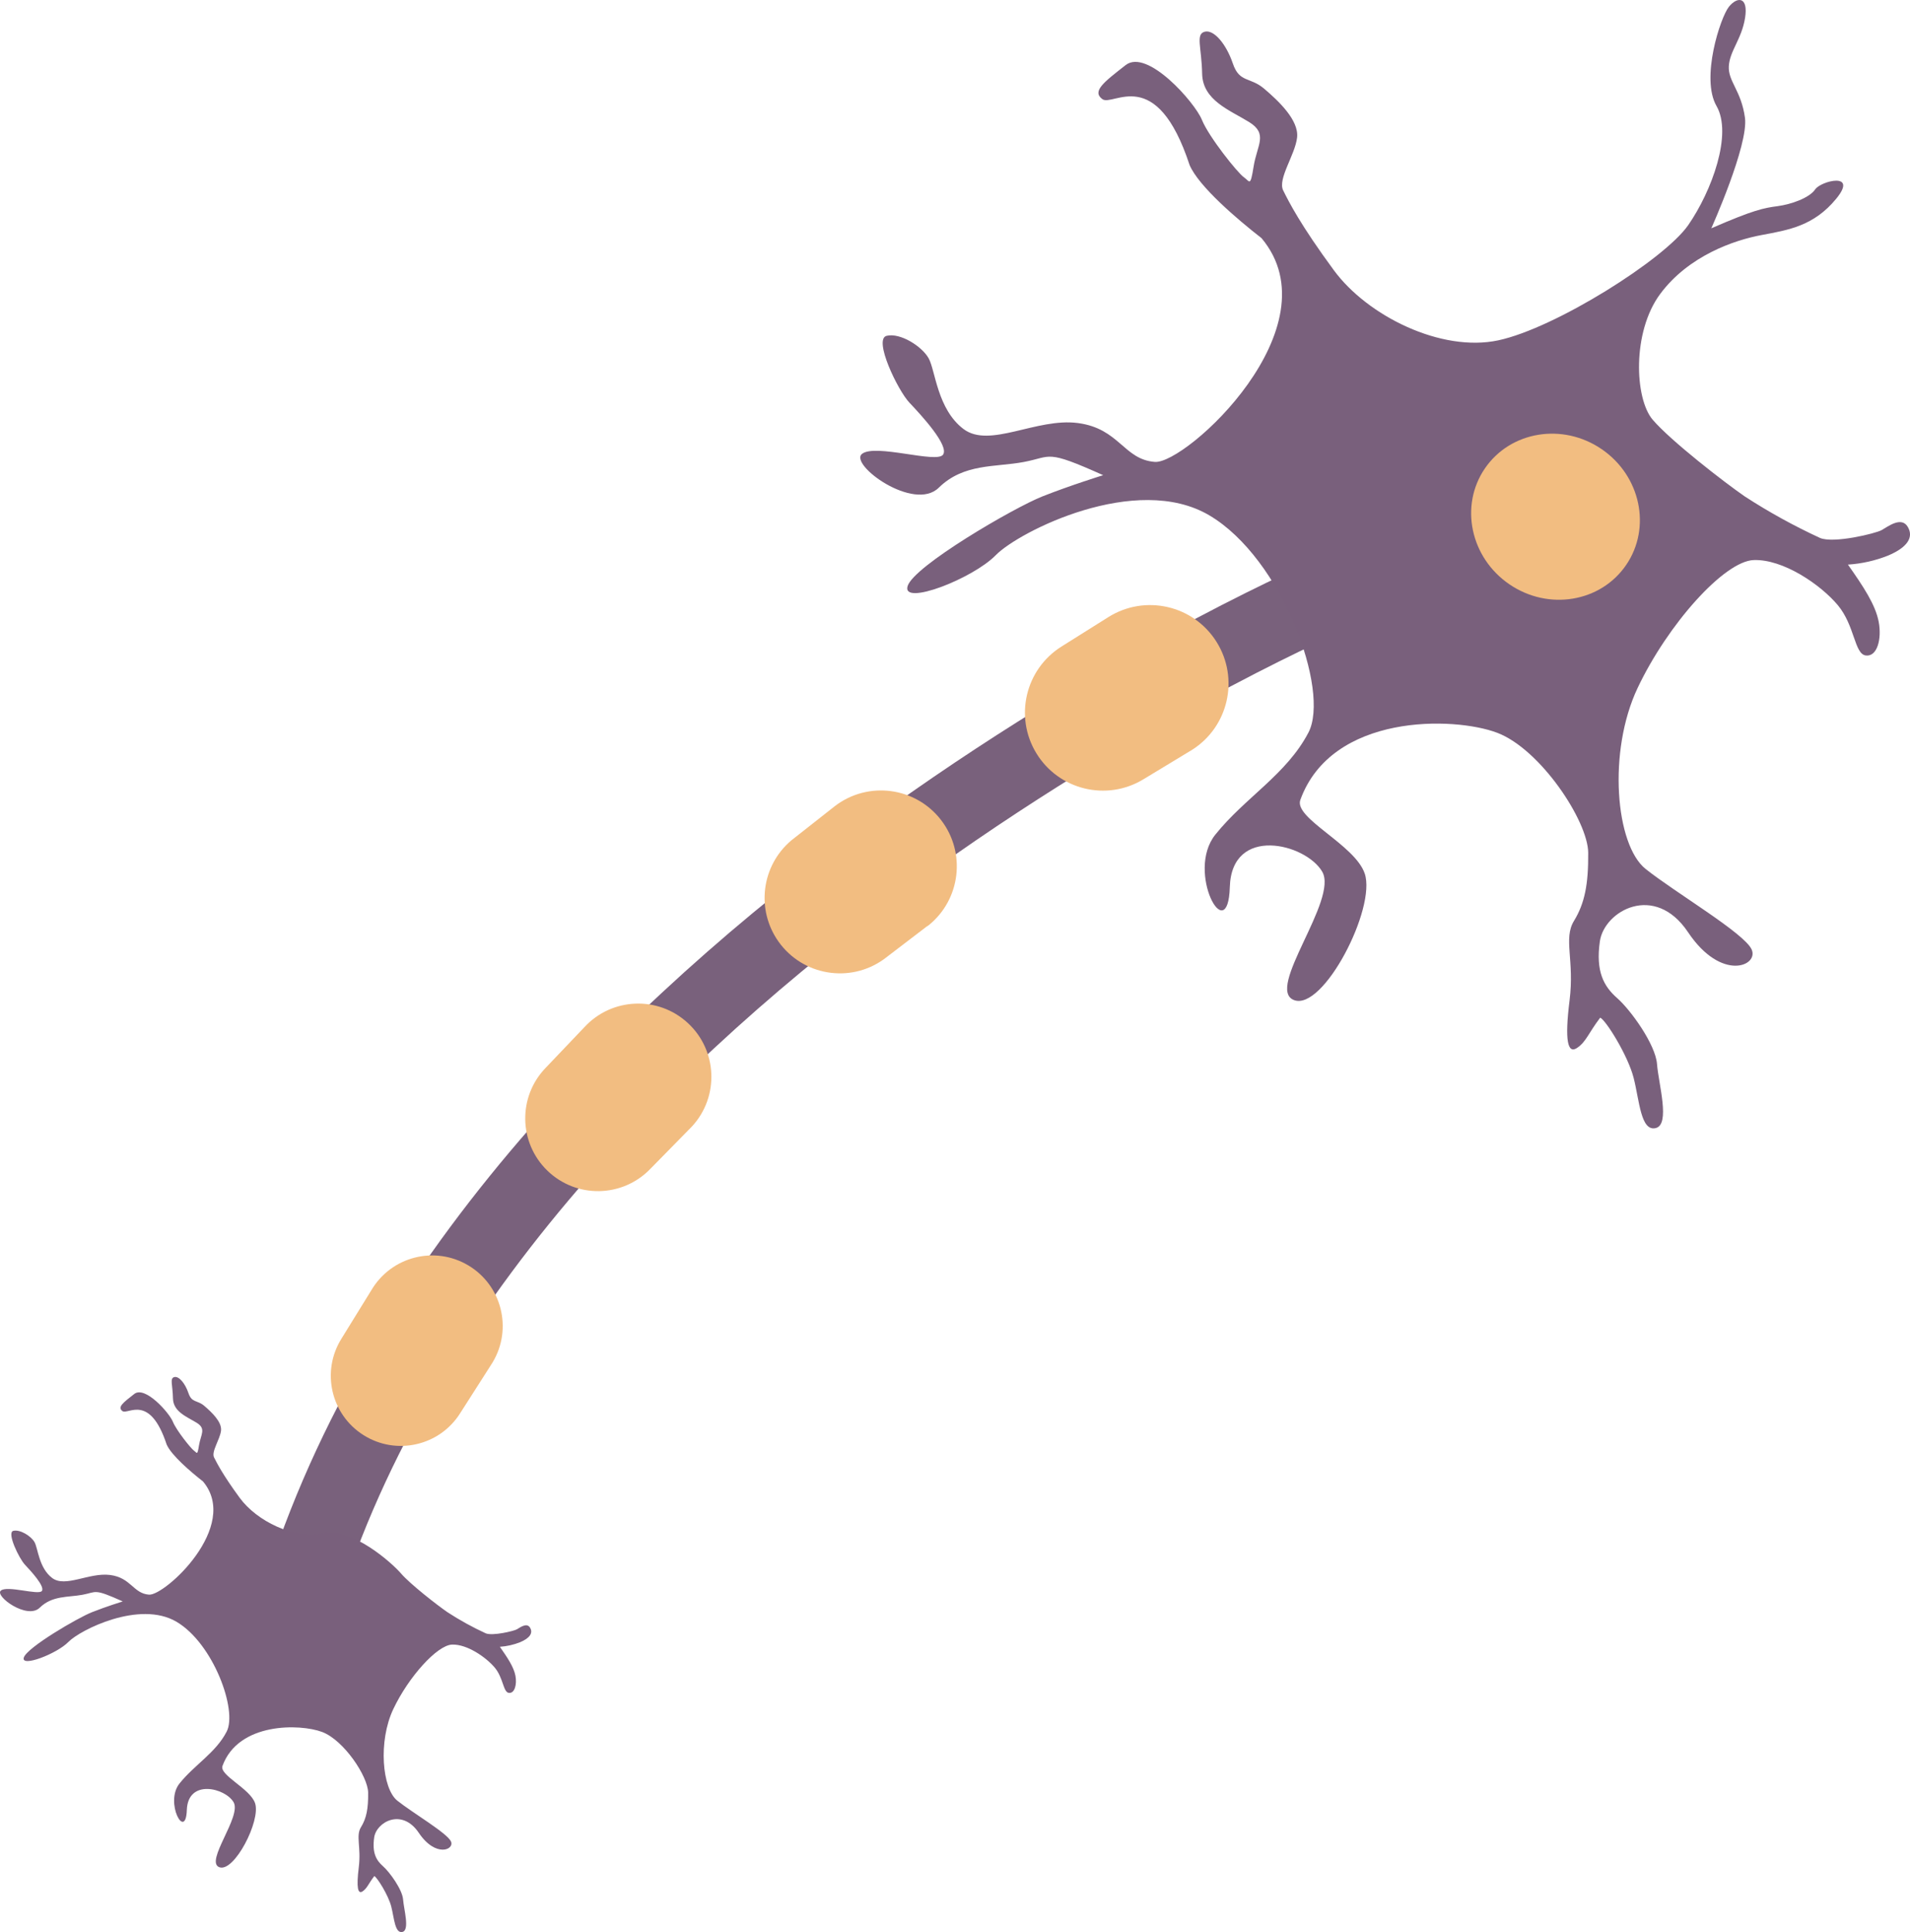 <svg xmlns="http://www.w3.org/2000/svg" id="Ebene_1" data-name="Ebene 1" width="669.18" height="676.7" viewBox="0 0 669.18 676.7"><g id="Ebene_2" data-name="Ebene 2"><g id="Ebene_28" data-name="Ebene 28"><path d="M462.47,210.09S159.63,341.87,100.35,576.67" style="fill: none; stroke: #79617c; stroke-miterlimit: 10; stroke-width: 26.7px;"></path><path d="M79.4,606.51c3.88-7.41-4.63-30.89-17.57-38.5s-33.75,2.86-37.85,7.06-16.71,9-15.64,5.49,18.86-13.91,23.89-15.9,10.78-3.77,10.78-3.77c-10.33-4.63-9-3.28-14.09-2.33s-10.6.21-15,4.53-15.93-4.12-13.61-6,13.2,1.73,14.36.14-3.87-7-5.94-9.21-6.45-11.27-4.07-11.85,6.27,1.84,7.46,4,1.52,9,6.15,12.51,12.94-2,20.31-1.05,8.08,6.48,13.63,6.89,32.11-23.92,18.91-39.66c-4.29-3.34-11.12-9.18-12.74-12.95-5.93-18-13.57-10.28-15.47-11.68s.3-3,4.12-6,12.29,6.64,13.52,9.69,6.37,9.45,7.43,10.18,1.14,1.88,1.75-1.91,2.61-5.76-.82-7.87-8.22-3.84-8.31-8.55-1.19-7,.44-7.45,3.83,2.18,5,5.64,3.06,2.31,5.57,4.47,6.17,5.55,5.83,8.63-3.48,7.36-2.44,9.4,3.05,6.06,9,14.17,19,14.56,29.14,12.4,24.15,10.33,27.35,14.06,12.74,11.15,16.36,13.63c4.26,2.76,8.71,5.22,13.32,7.34,2.42,1,9.84-.79,10.91-1.39s3.48-2.49,4.62-.6-.09,3.7-3.5,5.12c-2.26.89-4.65,1.43-7.07,1.59,2.69,3.83,4.88,7.1,5.46,10.15s-.28,6.23-2.3,6-1.92-5.29-5-8.92-9.68-8.18-14.9-8-15.26,11.32-20.6,22.6-3.92,27.81,1.42,32.07,17.45,11.35,18.78,14.26-5.33,5.81-11.26-3-14.86-3.78-15.63,1.61.71,8,3.07,10.07,6.79,8.19,7.06,11.69,2.4,10.72-.24,11.34-2.88-4.84-3.9-8.86-4.94-10.24-5.95-10.71c-2.11,2.76-2.49,4.28-4.12,5.37s-2.21-1.29-1.32-8.43-1.13-11,.78-14.08,2.57-6.48,2.5-12.1-8.45-18.33-16.12-21.23-29.33-3.47-34.91,11.9c-1.17,3.26,9.69,7.92,11.42,13.05,2.07,6.14-7.34,24.36-12.53,22.42s7.92-17.77,5-22.77-16-8.27-16.38,2.73-7.87-2.67-2.57-9.28,12.68-10.73,16.51-18.15Z" style="fill: #79607c; stroke-width: 0px;"></path><path d="M458.42,256.58c7.65-14.65-9.16-61-34.74-76.09s-66.69,5.65-74.8,13.95-33,17.89-30.9,10.86,37.27-27.5,47.22-31.43,21.3-7.44,21.3-7.44c-20.42-9.16-17.81-6.49-27.85-4.61s-21,.41-29.75,9-31.48-8.15-26.9-11.84,26.1,3.42,28.39.28-7.65-13.89-11.75-18.21-12.75-22.28-8-23.43,12.38,3.66,14.73,7.89,3,17.76,12.17,24.73c9.17,6.97,25.56-4,40.13-2.07s16,12.79,26.94,13.61,63.45-47.28,37.37-78.38c-8.49-6.59-22-18.13-25.19-25.58-11.71-35.64-26.81-20.34-30.57-23.1s.59-6,8.16-11.92,24.27,13.11,26.71,19.15,12.59,18.68,14.68,20.1,2.26,3.73,3.45-3.76,5.16-11.39-1.61-15.56-16.24-7.59-16.43-16.91-2.34-13.84.88-14.71,7.56,4.3,9.88,11.14,6,4.58,11,8.84,12.18,11,11.51,17.06-6.88,14.5-4.88,18.53,6,12,17.78,28,37.61,28.79,57.59,24.52,58.26-28.38,66.56-40.38,15.53-31.91,9.9-41.68,1.38-31.09,4.33-34.76,6.86-3.62,5.67,3.87-5.38,11.55-5.69,16.91,4.34,8.52,5.65,18.07-11.79,38.73-11.79,38.73c14.84-6.46,18.37-7.11,23.19-7.75s11.16-2.88,13.2-5.88,15.19-6.23,7.36,3.29-16.65,10.93-26.19,12.71-25.45,7.21-35.42,20.56c-9.97,13.35-9,36.71-2.69,44.1s25.18,22,32.33,26.92c8.42,5.46,17.22,10.31,26.33,14.51,4.78,2,19.44-1.57,21.56-2.75s6.87-4.92,9.13-1.19-.19,7.31-6.93,10.13c-4.47,1.77-9.2,2.83-14,3.14,5.32,7.58,9.65,14,10.78,20.06s-.55,12.31-4.55,11.76-3.78-10.46-9.8-17.64-19.14-16.15-29.46-15.77-30.1,22.5-40.66,44.8-7.74,55,2.81,63.39,34.49,22.43,37.13,28.17-10.55,11.49-22.26-6-29.37-7.48-30.9,3.16,1.42,15.84,6.07,19.91c4.65,4.07,13.43,16.18,13.95,23.1s4.75,21.18-.47,22.42-5.69-9.58-7.7-17.51-9.73-20.27-11.73-21.17c-4.17,5.46-4.9,8.46-8.14,10.62s-4.37-2.55-2.6-16.65-2.24-21.66,1.53-27.83,5.09-12.81,5-23.91-16.7-36.23-31.86-42-58-6.85-69,23.51c-2.31,6.45,19.14,15.65,22.57,25.8,4.09,12.14-14.5,48.14-24.76,44.31s15.64-35.12,9.85-45-31.71-16.35-32.36,5.39-15.56-5.27-5.08-18.34,24.96-21.09,32.62-35.75Z" style="fill: #79607c; stroke-width: 0px;"></path><ellipse cx="544.98" cy="180.98" rx="28.66" ry="29.97" transform="translate(87.94 528.64) rotate(-55.63)" style="fill: #f2bd81; stroke-width: 0px;"></ellipse><path d="M416.78,263.15l-15.79,9.56-.4.24c-12.9,7.83-29.7,3.72-37.53-9.18-7.75-12.76-3.81-29.38,8.84-37.32l16.4-10.3c12.85-8.08,29.82-4.22,37.9,8.63,8.08,12.85,4.22,29.82-8.63,37.9h0l-.25.16-.54.31Z" style="fill: #f2bd81; stroke-width: 0px;"></path><path d="M324.67,324.51l-14.6,11.15-.44.33c-11.86,8.48-28.35,5.73-36.83-6.13-8-11.2-6.06-26.66,4.46-35.53l15.25-12c11.65-8.92,28.32-6.71,37.24,4.94,8.73,11.4,6.82,27.69-4.33,36.75l-.23.18-.52.31Z" style="fill: #f2bd81; stroke-width: 0px;"></path><path d="M241.1,395.9l-12.77,13-.52.53c-9.79,10.11-25.92,10.38-36.03.59-10.11-9.79-10.38-25.92-.59-36.03l13.56-14.23c9.6-10.41,25.82-11.07,36.23-1.46,10.41,9.6,11.07,25.82,1.46,36.23-.19.2-.37.4-.57.59l-.2.2-.58.58Z" style="fill: #f2bd81; stroke-width: 0px;"></path><path d="M171.46,478.95l-9.63,15.07-.58.91c-7.21,11.48-22.37,14.95-33.85,7.74-11.48-7.21-14.95-22.37-7.74-33.85l10.49-17c6.97-11.74,22.13-15.61,33.87-8.65s15.61,22.13,8.65,33.87c-.14.24-.29.48-.44.71l-.15.23-.62.96Z" style="fill: #f2bd81; stroke-width: 0px;"></path></g></g></svg>